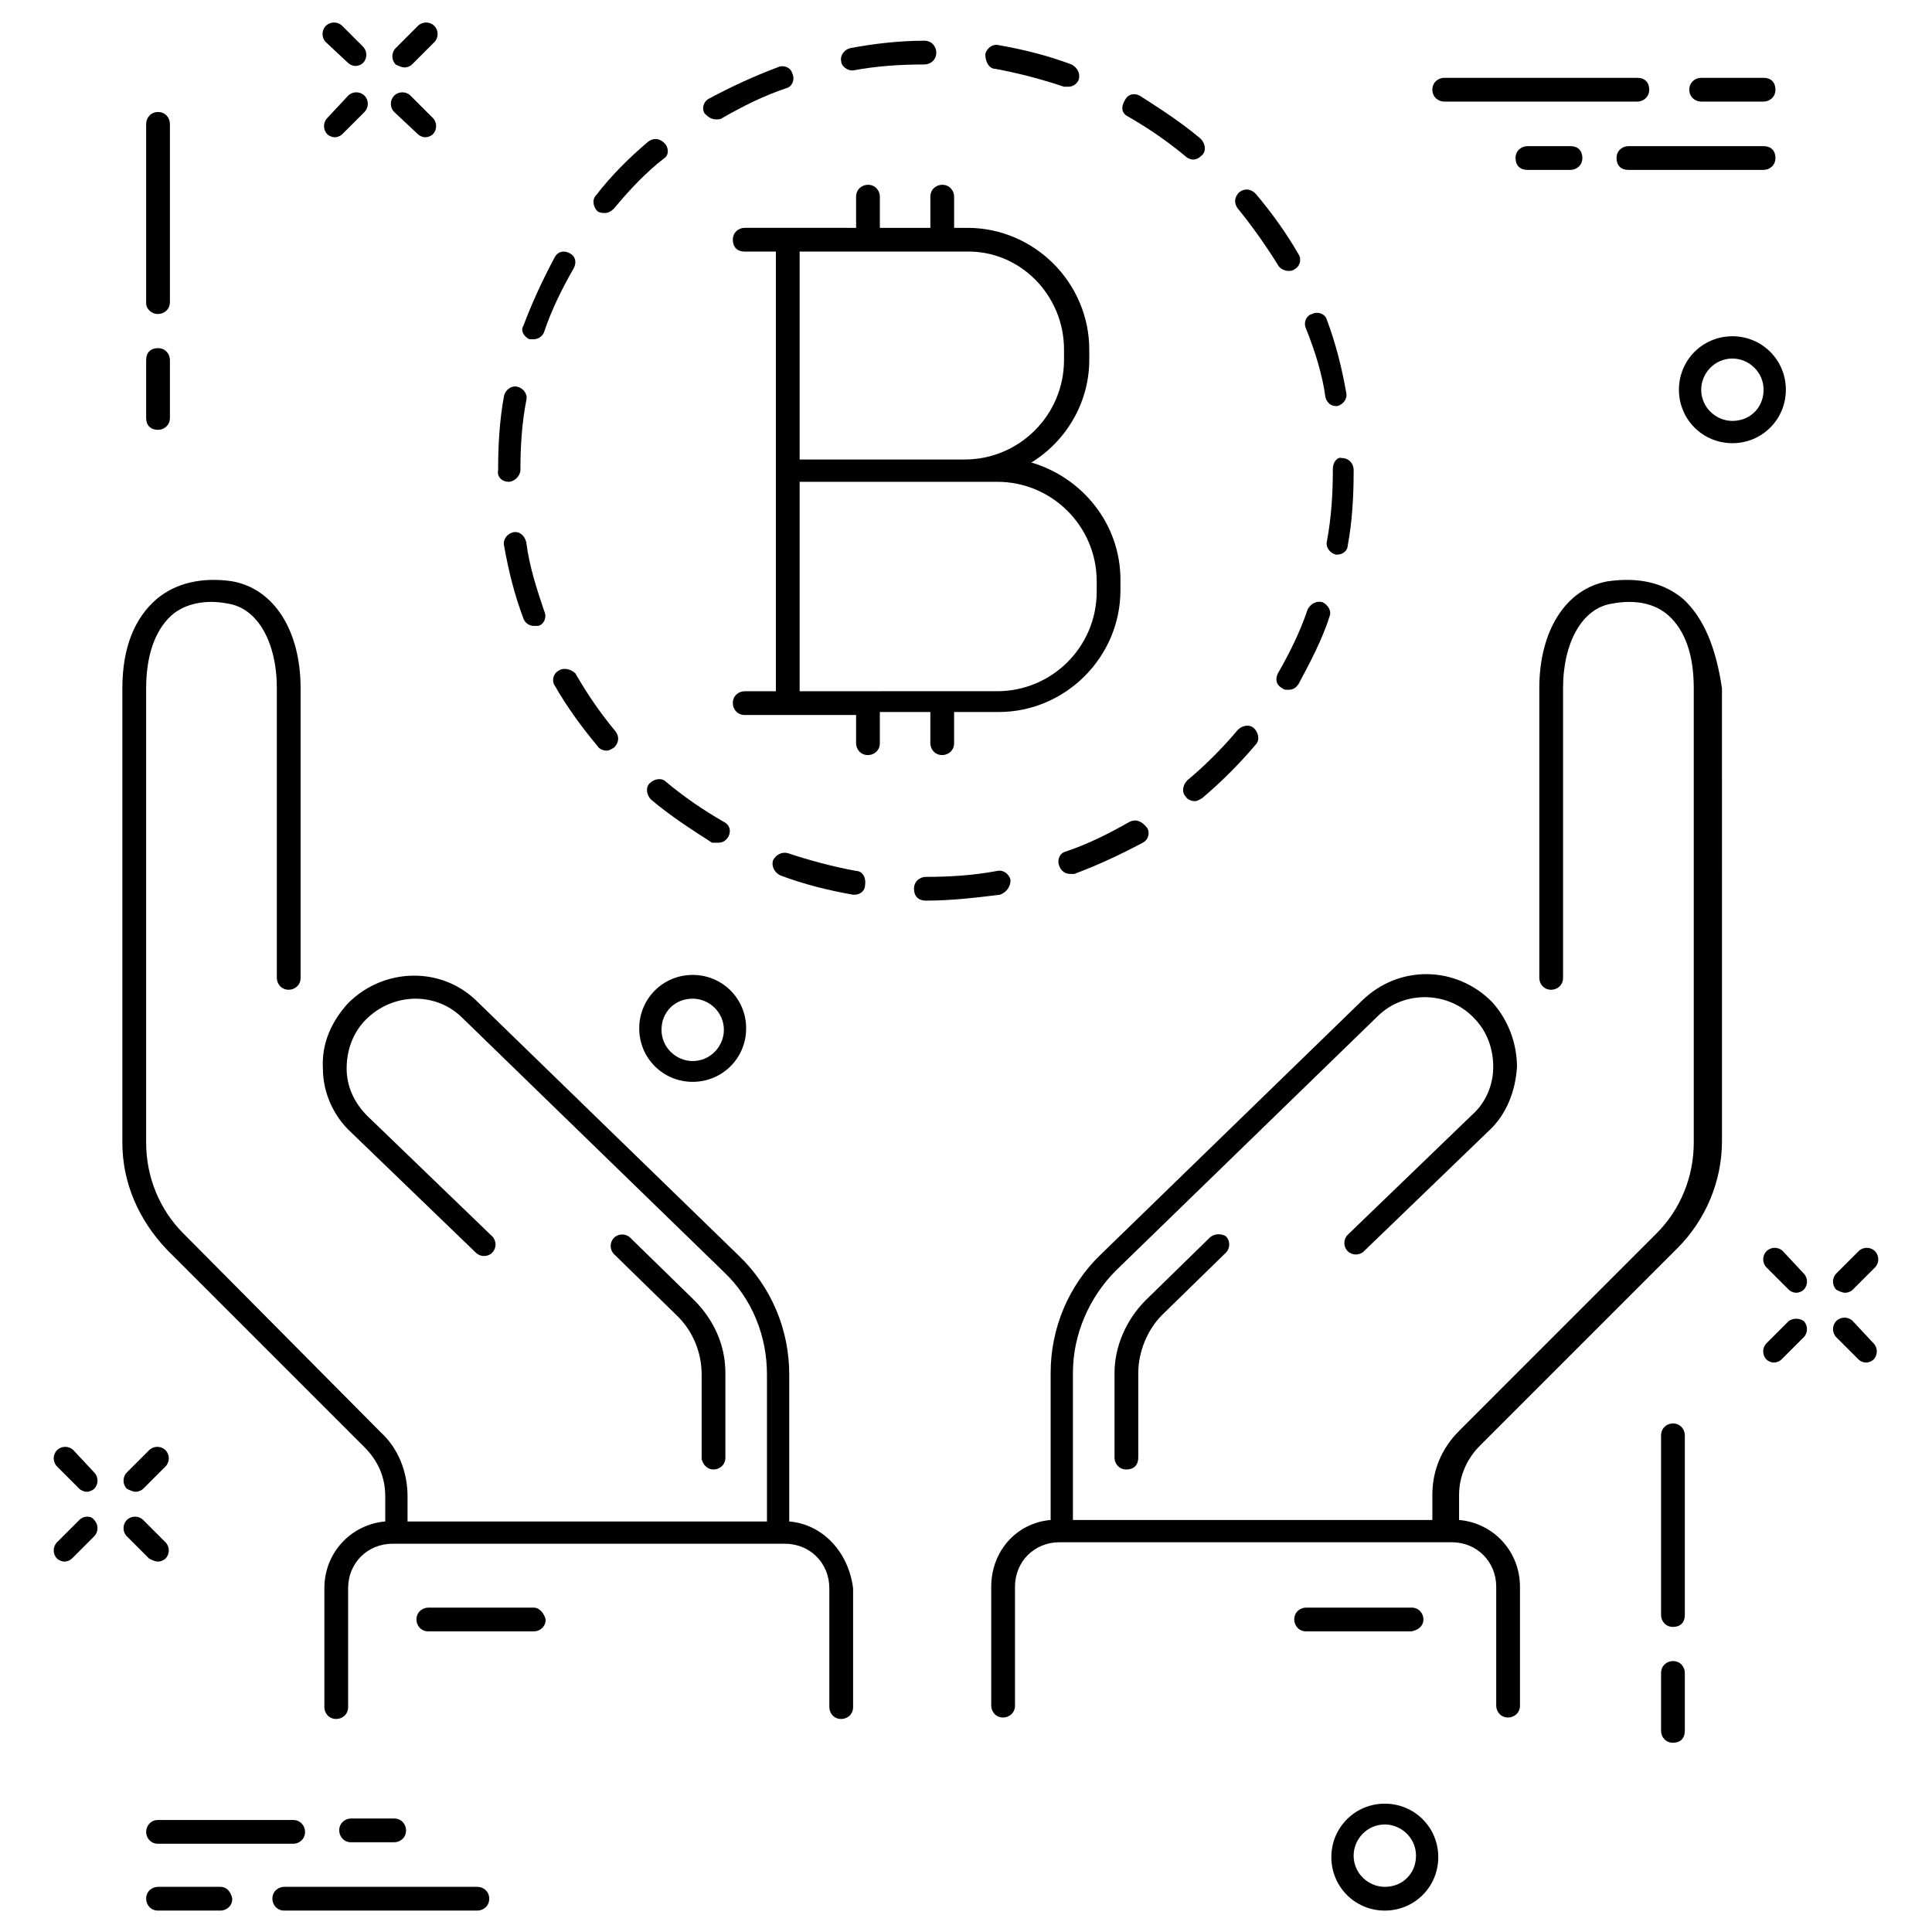 <?xml version="1.0" encoding="UTF-8"?>
<!-- Uploaded to: SVG Repo, www.svgrepo.com, Generator: SVG Repo Mixer Tools -->
<svg fill="#000000" width="800px" height="800px" version="1.1" viewBox="144 144 512 512" xmlns="http://www.w3.org/2000/svg">
 <g>
  <path d="m185.88 227.21c1.574 0 3.148-1.18 3.148-3.148v-47.23c0-1.574-1.18-3.148-3.148-3.148s-3.148 1.574-3.148 3.148v47.625c0 1.18 1.18 2.754 3.148 2.754z"/>
  <path d="m185.88 257.91c1.574 0 3.148-1.18 3.148-3.148v-15.352c0-1.574-1.18-3.148-3.148-3.148s-3.148 1.18-3.148 3.148v15.352c0 1.965 1.18 3.148 3.148 3.148z"/>
  <path d="m587.35 521.23c-1.574 0-3.148 1.18-3.148 3.148v47.625c0 1.574 1.18 3.148 3.148 3.148s3.148-1.18 3.148-3.148v-47.625c0-1.574-1.18-3.148-3.148-3.148z"/>
  <path d="m587.35 584.2c-1.574 0-3.148 1.18-3.148 3.148v15.352c0 1.574 1.18 3.148 3.148 3.148s3.148-1.18 3.148-3.148v-15.352c0-1.574-1.18-3.148-3.148-3.148z"/>
  <path d="m236.26 160.69c0.395 0.395 1.18 0.789 1.969 0.789 0.789 0 1.574-0.395 1.969-0.789 1.18-1.18 1.18-3.148 0-4.328l-5.512-5.512c-1.18-1.18-3.148-1.18-4.328 0-1.18 1.18-1.18 3.148 0 4.328z"/>
  <path d="m254.76 179.58c0.395 0.395 1.18 0.789 1.969 0.789 0.789 0 1.574-0.395 1.969-0.789 1.18-1.18 1.18-3.148 0-4.328l-5.902-5.902c-1.18-1.18-3.148-1.18-4.328 0-1.18 1.18-1.18 3.148 0 4.328z"/>
  <path d="m232.72 180.37c0.789 0 1.574-0.395 1.969-0.789l5.902-5.902c1.18-1.18 1.18-3.148 0-4.328-1.18-1.18-3.148-1.18-4.328 0l-5.512 5.906c-1.18 1.18-1.18 3.148 0 4.328 0.395 0.395 1.18 0.785 1.969 0.785z"/>
  <path d="m251.22 161.87c0.789 0 1.574-0.395 1.969-0.789l5.902-5.902c1.18-1.18 1.18-3.148 0-4.328-1.18-1.18-3.148-1.18-4.328 0l-5.902 5.902c-1.18 1.18-1.18 3.148 0 4.328 0.785 0.395 1.57 0.789 2.359 0.789z"/>
  <path d="m616.48 475.57c-1.18-1.18-3.148-1.18-4.328 0-1.18 1.18-1.18 3.148 0 4.328l5.902 5.902c0.395 0.395 1.18 0.789 1.969 0.789 0.789 0 1.574-0.395 1.969-0.789 1.18-1.18 1.18-3.148 0-4.328z"/>
  <path d="m634.98 494.07c-1.18-1.18-3.148-1.18-4.328 0-1.18 1.18-1.18 3.148 0 4.328l5.902 5.902c0.395 0.395 1.18 0.789 1.969 0.789 0.789 0 1.574-0.395 1.969-0.789 1.18-1.18 1.18-3.148 0-4.328z"/>
  <path d="m618.05 494.07-5.902 5.902c-1.18 1.18-1.18 3.148 0 4.328 0.395 0.395 1.18 0.789 1.969 0.789 0.789 0 1.574-0.395 1.969-0.789l5.902-5.902c1.18-1.18 1.18-3.148 0-4.328-1.184-0.789-2.758-0.789-3.938 0z"/>
  <path d="m633.01 486.59c0.789 0 1.574-0.395 1.969-0.789l5.902-5.902c1.18-1.18 1.18-3.148 0-4.328-1.18-1.18-3.148-1.18-4.328 0l-5.902 5.902c-1.18 1.18-1.18 3.148 0 4.328 0.785 0.395 1.57 0.789 2.359 0.789z"/>
  <path d="m163.45 528.31c-1.18-1.18-3.148-1.18-4.328 0-1.18 1.18-1.18 3.148 0 4.328l5.902 5.902c0.395 0.395 1.18 0.789 1.969 0.789 0.789 0 1.574-0.395 1.969-0.789 1.18-1.18 1.18-3.148 0-4.328z"/>
  <path d="m185.88 557.83c0.789 0 1.574-0.395 1.969-0.789 1.18-1.18 1.18-3.148 0-4.328l-5.902-5.902c-1.18-1.18-3.148-1.18-4.328 0-1.18 1.18-1.18 3.148 0 4.328l5.902 5.902c0.785 0.395 1.574 0.789 2.359 0.789z"/>
  <path d="m165.02 546.81-5.902 5.902c-1.18 1.18-1.18 3.148 0 4.328 0.395 0.395 1.18 0.789 1.969 0.789 0.789 0 1.574-0.395 1.969-0.789l5.902-5.902c1.18-1.18 1.18-3.148 0-4.328-0.789-1.18-2.758-1.18-3.938 0z"/>
  <path d="m179.98 539.33c0.789 0 1.574-0.395 1.969-0.789l5.902-5.902c1.18-1.18 1.18-3.148 0-4.328-1.18-1.18-3.148-1.18-4.328 0l-5.902 5.902c-1.18 1.18-1.18 3.148 0 4.328 0.785 0.398 1.57 0.789 2.359 0.789z"/>
  <path d="m617.27 247.28c0-7.871-6.297-14.168-14.168-14.168s-14.168 6.297-14.168 14.168 6.297 14.168 14.168 14.168 14.168-6.297 14.168-14.168zm-14.168 8.266c-4.328 0-8.266-3.543-8.266-8.266 0-4.328 3.543-8.266 8.266-8.266 4.328 0 8.266 3.543 8.266 8.266s-3.543 8.266-8.266 8.266z"/>
  <path d="m510.99 621.99c-7.871 0-14.168 6.297-14.168 14.168s6.297 14.168 14.168 14.168c7.871 0 14.168-6.297 14.168-14.168 0.004-7.867-6.293-14.168-14.168-14.168zm0 22.043c-4.328 0-8.266-3.543-8.266-8.266 0-4.328 3.543-8.266 8.266-8.266 4.328 0 8.266 3.543 8.266 8.266s-3.539 8.266-8.266 8.266z"/>
  <path d="m327.57 430.7c7.871 0 14.168-6.297 14.168-14.168s-6.297-14.168-14.168-14.168c-7.871 0-14.168 6.297-14.168 14.168s6.297 14.168 14.168 14.168zm0-22.043c4.328 0 8.266 3.543 8.266 8.266 0 4.328-3.543 8.266-8.266 8.266-4.328 0-8.266-3.543-8.266-8.266s3.543-8.266 8.266-8.266z"/>
  <path d="m526.74 170.92h51.168c1.574 0 3.148-1.18 3.148-3.148s-1.18-3.148-3.148-3.148h-51.168c-1.574 0-3.148 1.18-3.148 3.148s1.574 3.148 3.148 3.148z"/>
  <path d="m594.83 170.92h16.531c1.574 0 3.148-1.18 3.148-3.148s-1.18-3.148-3.148-3.148h-16.531c-1.574 0-3.148 1.18-3.148 3.148s1.574 3.148 3.148 3.148z"/>
  <path d="m611.36 182.73h-35.816c-1.574 0-3.148 1.18-3.148 3.148s1.18 3.148 3.148 3.148h35.816c1.574 0 3.148-1.18 3.148-3.148s-1.18-3.148-3.148-3.148z"/>
  <path d="m548.78 182.73c-1.574 0-3.148 1.18-3.148 3.148s1.18 3.148 3.148 3.148h11.414c1.574 0 3.148-1.18 3.148-3.148s-1.18-3.148-3.148-3.148z"/>
  <path d="m270.5 644.03h-51.168c-1.574 0-3.148 1.18-3.148 3.148 0 1.574 1.18 3.148 3.148 3.148h51.168c1.574 0 3.148-1.18 3.148-3.148s-1.574-3.148-3.148-3.148z"/>
  <path d="m202.41 644.03h-16.531c-1.574 0-3.148 1.18-3.148 3.148 0 1.574 1.18 3.148 3.148 3.148h16.531c1.574 0 3.148-1.18 3.148-3.148-0.395-1.969-1.574-3.148-3.148-3.148z"/>
  <path d="m182.73 629.47c0 1.574 1.18 3.148 3.148 3.148h35.816c1.574 0 3.148-1.18 3.148-3.148 0-1.574-1.18-3.148-3.148-3.148h-35.816c-1.969 0-3.148 1.574-3.148 3.148z"/>
  <path d="m248.46 632.22c1.574 0 3.148-1.18 3.148-3.148 0-1.574-1.18-3.148-3.148-3.148h-11.414c-1.574 0-3.148 1.18-3.148 3.148 0 1.574 1.18 3.148 3.148 3.148z"/>
  <path d="m464.55 472.03-16.926 16.531c-5.117 5.117-8.266 12.203-8.266 19.285v22.434c0 1.574 1.18 3.148 3.148 3.148s3.148-1.18 3.148-3.148v-22.434c0-5.512 2.363-11.414 6.297-15.352l16.926-16.531c1.18-1.18 1.18-3.148 0-4.328-1.18-0.785-3.148-0.785-4.328 0.395z"/>
  <path d="m590.11 302.78c-5.117-4.328-11.809-5.902-20.074-4.723-11.02 1.969-18.105 12.988-18.105 28.34v76.754c0 1.574 1.18 3.148 3.148 3.148 1.574 0 3.148-1.18 3.148-3.148v-76.754c0-12.203 5.117-21.254 12.988-22.434 6.297-1.18 11.414 0 14.957 3.148 4.328 3.938 6.691 10.234 6.691 19.285v120.44c0 9.055-3.543 17.711-9.84 24.008l-52.348 52.352c-4.723 4.723-7.086 10.629-7.086 16.926v6.691h-95.254v-38.965c0-10.234 4.328-20.074 11.414-27.16l69.273-67.305c7.086-7.086 18.895-6.691 25.586 0.395 3.543 3.543 5.117 8.266 5.117 12.988s-1.969 9.445-5.512 12.594l-33.062 31.883c-1.18 1.18-1.18 3.148 0 4.328 1.18 1.18 3.148 1.18 4.328 0l33.062-31.883c4.723-4.328 7.086-10.629 7.477-16.926 0-6.297-2.363-12.594-6.691-17.32-9.445-9.445-24.402-9.84-34.242-0.395l-69.27 67.309c-8.66 8.266-13.383 19.68-13.383 31.488v38.965c-9.055 0.789-15.742 8.266-15.742 17.711v31.488c0 1.574 1.18 3.148 3.148 3.148 1.574 0 3.148-1.18 3.148-3.148v-31.488c0-6.691 5.117-11.809 11.809-11.809h103.91c6.691 0 11.809 5.117 11.809 11.809v31.488c0 1.574 1.18 3.148 3.148 3.148 1.574 0 3.148-1.18 3.148-3.148v-31.488c0-9.445-7.086-16.926-16.137-17.711v-6.691c0-4.723 1.969-9.445 5.512-12.988l52.348-52.348c7.477-7.477 11.809-17.711 11.809-28.34l-0.004-120.05c-1.574-10.625-4.723-18.5-10.23-23.617z"/>
  <path d="m521.23 573.18c0-1.574-1.18-3.148-3.148-3.148h-27.945c-1.574 0-3.148 1.18-3.148 3.148 0 1.574 1.18 3.148 3.148 3.148h27.945c1.969-0.395 3.148-1.574 3.148-3.148z"/>
  <path d="m333.09 533.43c1.574 0 3.148-1.18 3.148-3.148v-22.434c0-7.477-3.148-14.168-8.266-19.285l-16.926-16.531c-1.18-1.18-3.148-1.18-4.328 0-1.18 1.18-1.18 3.148 0 4.328l16.926 16.531c3.938 3.938 6.297 9.445 6.297 15.352v22.434c0.395 1.574 1.574 2.754 3.148 2.754z"/>
  <path d="m353.16 547.21v-38.965c0-11.809-4.723-23.223-13.383-31.488l-69.273-67.309c-9.445-9.445-24.797-9.055-34.242 0.395-4.328 4.723-7.086 10.629-6.691 17.32 0 6.297 2.754 12.594 7.477 16.926l33.062 31.883c1.18 1.18 3.148 1.18 4.328 0s1.18-3.148 0-4.328l-33.062-31.883c-3.543-3.543-5.512-7.871-5.512-12.594 0-4.723 1.574-9.445 5.117-12.988 7.086-7.086 18.5-7.477 25.586-0.395l69.273 67.305c7.477 7.086 11.414 16.926 11.414 27.16v38.965l-95.25-0.004v-6.691c0-6.297-2.363-12.594-7.086-16.926l-52.348-52.742c-6.297-6.297-9.84-14.957-9.84-24.008v-120.45c0-8.66 2.363-15.352 6.691-19.285 3.543-3.148 9.055-4.328 14.957-3.148 7.871 1.18 12.988 10.234 12.988 22.434v76.754c0 1.574 1.18 3.148 3.148 3.148 1.574 0 3.148-1.18 3.148-3.148v-76.754c0-15.352-7.086-26.371-18.105-28.34-7.871-1.18-14.957 0.395-20.074 4.723-5.902 5.117-9.055 12.988-9.055 23.617v120.44c0 10.629 4.328 20.469 11.809 28.34l52.348 52.348c3.543 3.543 5.512 7.871 5.512 12.988v6.691c-9.055 0.789-16.137 8.266-16.137 17.711v31.488c0 1.574 1.18 3.148 3.148 3.148 1.574 0 3.148-1.18 3.148-3.148v-31.488c0-6.691 5.117-11.809 11.809-11.809h103.91c6.691 0 11.809 5.117 11.809 11.809v31.488c0 1.574 1.18 3.148 3.148 3.148 1.574 0 3.148-1.18 3.148-3.148v-31.488c-1.18-9.441-7.871-16.922-16.922-17.707z"/>
  <path d="m285.46 570.04h-27.945c-1.574 0-3.148 1.18-3.148 3.148 0 1.574 1.18 3.148 3.148 3.148h27.945c1.574 0 3.148-1.18 3.148-3.148-0.395-1.574-1.574-3.148-3.148-3.148z"/>
  <path d="m390.55 332.69v8.266c0 1.574 1.18 3.148 3.148 3.148 1.574 0 3.148-1.18 3.148-3.148v-8.266h11.809c17.711 0 32.273-14.562 32.273-32.273l0.004-2.754c0-14.957-10.234-27.16-23.617-31.094 9.055-5.512 15.352-15.742 15.352-27.16v-2.754c0-17.711-14.562-32.273-32.273-32.273h-3.543v-8.266c0-1.574-1.18-3.148-3.148-3.148-1.574 0-3.148 1.18-3.148 3.148v8.266h-13.383v-8.266c0-1.574-1.18-3.148-3.148-3.148-1.574 0-3.148 1.18-3.148 3.148v8.266l-18.109-0.004h-11.414c-1.574 0-3.148 1.18-3.148 3.148s1.18 3.148 3.148 3.148h8.266v116.51h-8.266c-1.574 0-3.148 1.18-3.148 3.148 0 1.574 1.18 3.148 3.148 3.148h29.52v7.477c0 1.574 1.18 3.148 3.148 3.148 1.574 0 3.148-1.18 3.148-3.148v-8.266zm35.426-96.039v2.754c0 14.562-11.809 26.371-26.371 26.371l-43.691 0.004v-55.105h44.086c14.168-0.395 25.977 11.414 25.977 25.977zm-70.062 35.031h52.352c14.562 0 26.371 11.809 26.371 26.371v2.754c0 14.562-11.809 26.371-26.371 26.371l-52.352 0.004z"/>
  <path d="m482.66 214.22c0.395 0.789 1.574 1.574 2.754 1.574 0.395 0 1.18 0 1.574-0.395 1.574-0.789 1.969-2.754 1.18-3.938-3.148-5.512-7.086-11.02-11.414-16.137-1.18-1.18-2.754-1.574-4.328-0.395-1.18 1.18-1.574 2.754-0.395 4.328 3.543 4.332 7.481 9.844 10.629 14.961z"/>
  <path d="m458.25 355.13c0.395 0.789 1.574 1.18 2.363 1.18 0.789 0 1.18-0.395 1.969-0.789 5.117-4.328 9.84-9.055 14.168-14.168 1.18-1.18 0.789-3.148-0.395-4.328-1.18-1.18-3.148-0.789-4.328 0.395-3.938 4.723-8.66 9.445-13.383 13.383-1.18 1.18-1.574 3.144-0.395 4.328z"/>
  <path d="m494.46 303.57c-1.574-0.395-3.148 0.395-3.938 1.969-1.969 5.902-4.723 11.414-7.871 16.926-0.789 1.574-0.395 3.148 1.18 3.938 0.395 0.395 0.789 0.395 1.574 0.395 1.18 0 1.969-0.395 2.754-1.574 3.148-5.902 6.297-11.809 8.266-18.105 0.398-1.184-0.387-2.762-1.965-3.547z"/>
  <path d="m495.25 249.25c0.395 1.574 1.574 2.363 2.754 2.363h0.395c1.574-0.395 2.754-1.969 2.363-3.543-1.18-6.691-2.754-12.988-5.117-19.285-0.395-1.574-2.363-2.363-3.938-1.574-1.574 0.395-2.363 2.363-1.574 3.938 2.363 5.898 4.328 12.195 5.117 18.102z"/>
  <path d="m497.22 268.14v0.395c0 6.297-0.395 12.594-1.574 18.895-0.395 1.574 0.789 3.148 2.363 3.543h0.395c1.574 0 2.754-1.18 2.754-2.363 1.18-6.297 1.574-12.988 1.574-19.68v-0.395c0-1.574-1.18-3.148-3.148-3.148-1.184-0.395-2.363 1.18-2.363 2.754z"/>
  <path d="m442.9 174.86c5.512 3.148 10.629 6.691 15.352 10.629 0.395 0.395 1.18 0.789 1.969 0.789 0.789 0 1.574-0.395 2.363-1.18 1.18-1.18 0.789-3.148-0.395-4.328-5.117-4.328-10.629-7.871-16.137-11.414-1.574-0.789-3.148-0.395-3.938 1.18-1.184 1.961-0.789 3.535 0.785 4.324z"/>
  <path d="m369.69 162.66h0.395c6.297-1.18 12.594-1.574 18.895-1.574 1.574 0 3.148-1.18 3.148-3.148 0-1.574-1.18-3.148-3.148-3.148-6.691 0-13.383 0.789-19.68 1.969-1.574 0.395-2.754 1.969-2.363 3.543 0 1.18 1.574 2.359 2.754 2.359z"/>
  <path d="m278.77 271.68c1.574 0 3.148-1.574 3.148-3.148 0-6.297 0.395-12.594 1.574-18.5 0.395-1.574-0.789-3.148-2.363-3.543-1.574-0.395-3.148 0.789-3.543 2.363-1.18 6.297-1.574 12.988-1.574 19.285v0.395c-0.391 1.969 1.184 3.148 2.758 3.148z"/>
  <path d="m279.95 285.07c-1.574 0.395-2.754 1.969-2.363 3.543 1.18 6.691 2.754 12.988 5.117 19.285 0.395 1.18 1.574 1.969 2.754 1.969h1.18c1.574-0.395 2.363-2.363 1.574-3.938-1.969-5.902-3.938-11.809-4.723-18.105-0.391-1.965-1.965-3.148-3.539-2.754z"/>
  <path d="m284.28 233.9h1.18c1.18 0 2.363-0.789 2.754-1.969 1.969-5.902 4.723-11.414 7.871-16.926 0.789-1.574 0.395-3.148-1.18-3.938-1.574-0.789-3.148-0.395-3.938 1.18-3.148 5.902-5.902 11.809-8.266 18.105-0.785 1.188 0.004 2.762 1.578 3.547z"/>
  <path d="m411.8 377.17c-0.395-1.574-1.969-2.754-3.543-2.363-6.297 1.18-12.594 1.574-18.895 1.574-1.574 0-3.148 1.18-3.148 3.148s1.18 3.148 3.148 3.148c6.691 0 13.383-0.789 19.68-1.574 1.973-0.781 2.758-2.359 2.758-3.934z"/>
  <path d="m370.87 374.81c-6.297-1.18-12.203-2.754-18.105-4.723-1.574-0.395-3.148 0.395-3.938 1.969-0.395 1.574 0.395 3.148 1.969 3.938 6.297 2.363 12.594 3.938 19.285 5.117h0.395c1.574 0 2.754-1.18 2.754-2.363 0.398-2.363-0.785-3.938-2.359-3.938z"/>
  <path d="m333.88 175.64c0.395 0 1.18 0 1.574-0.395 5.512-3.148 11.02-5.902 16.926-7.871 1.574-0.395 2.363-2.363 1.574-3.938-0.395-1.574-2.363-2.363-3.938-1.574-6.297 2.363-12.203 5.117-18.105 8.266-1.574 0.789-1.969 2.754-1.18 3.938 1.18 1.184 1.965 1.574 3.148 1.574z"/>
  <path d="m443.29 361.82c-5.512 3.148-11.02 5.902-16.926 7.871-1.574 0.395-2.363 2.363-1.574 3.938 0.395 1.18 1.574 1.969 2.754 1.969h1.18c6.297-2.363 12.203-5.117 18.105-8.266 1.574-0.789 1.969-2.754 1.18-3.938-1.566-1.969-3.144-2.363-4.719-1.574z"/>
  <path d="m407.87 162.26c6.297 1.18 12.203 2.754 18.105 4.723h1.18c1.18 0 2.363-0.789 2.754-1.969 0.395-1.574-0.395-3.148-1.969-3.938-6.297-2.363-12.594-3.938-19.285-5.117-1.574-0.395-3.148 0.789-3.543 2.363 0.004 2.363 1.184 3.938 2.758 3.938z"/>
  <path d="m334.27 367.33c1.18 0 1.969-0.395 2.754-1.574 0.789-1.574 0.395-3.148-1.18-3.938-5.512-3.148-10.629-6.691-15.352-10.629-1.18-1.18-3.148-0.789-4.328 0.395-1.18 1.18-0.789 3.148 0.395 4.328 5.117 4.328 10.629 7.871 16.137 11.414 0.395 0.004 0.789 0.004 1.574 0.004z"/>
  <path d="m292.15 321.67c-1.574 0.789-1.969 2.754-1.18 3.938 3.148 5.512 7.086 11.02 11.414 16.137 0.395 0.789 1.574 1.18 2.363 1.18s1.18-0.395 1.969-0.789c1.18-1.18 1.574-2.754 0.395-4.328-3.938-4.723-7.477-9.84-10.629-15.352-1.184-1.18-3.152-1.574-4.332-0.785z"/>
  <path d="m304.35 200.44c0.789 0 1.574-0.395 2.363-1.18 3.938-4.723 8.266-9.445 13.383-13.383 1.18-0.785 1.18-2.754 0-3.934-1.18-1.18-2.754-1.574-4.328-0.395-5.117 4.328-9.84 9.055-13.777 14.168-1.18 1.18-0.789 3.148 0.395 4.328 0.785 0.395 1.18 0.395 1.965 0.395z"/>
 </g>
</svg>
